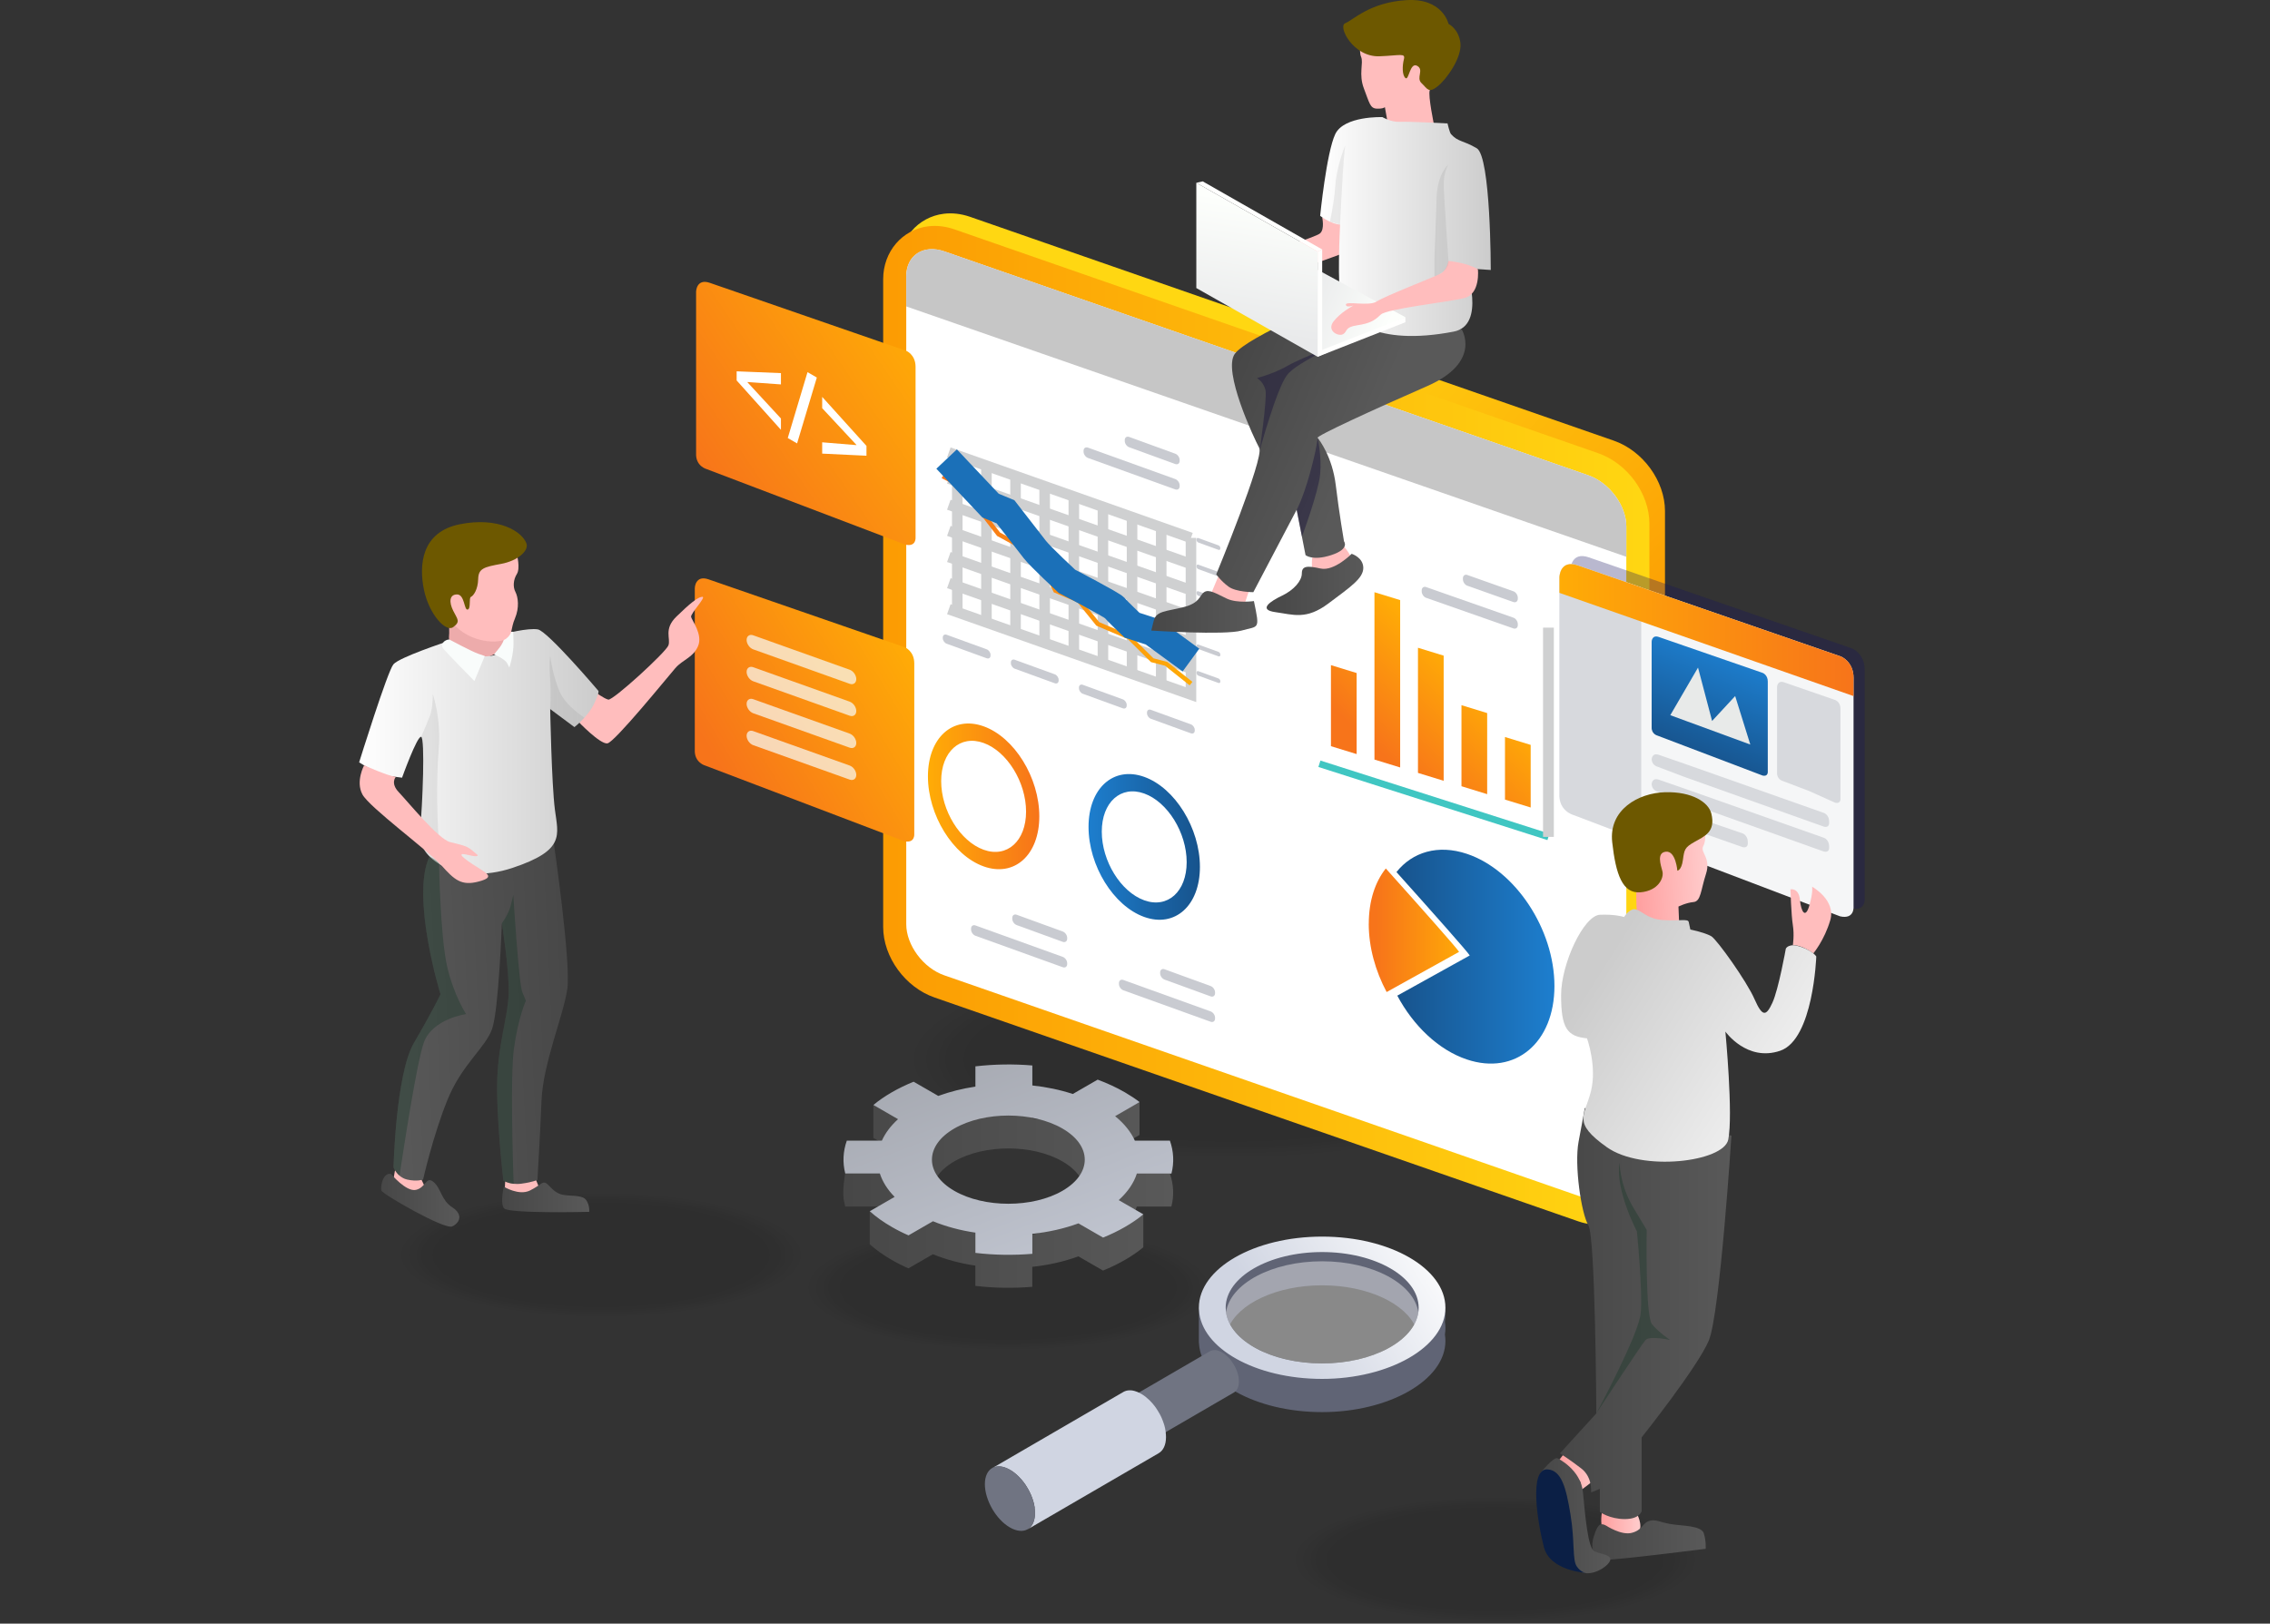 <?xml version="1.0" encoding="UTF-8"?>
<svg id="Layer_1" data-name="Layer 1" xmlns="http://www.w3.org/2000/svg" xmlns:xlink="http://www.w3.org/1999/xlink" viewBox="0 0 492 352">
  <rect x="0" y="0" width="492" height="352" fill="#333333" stroke="none"/>
  <defs>
    <style>
      .cls-1 {
        opacity: .25;
      }

      .cls-1, .cls-2, .cls-3, .cls-4, .cls-5, .cls-6, .cls-7, .cls-8, .cls-9, .cls-10, .cls-11, .cls-12, .cls-13, .cls-14, .cls-15, .cls-16, .cls-17, .cls-18, .cls-19, .cls-20, .cls-21, .cls-22, .cls-23, .cls-24, .cls-25 {
        fill: #000201;
      }

      .cls-26 {
        fill: url(#linear-gradient-39);
      }

      .cls-26, .cls-27, .cls-28, .cls-29, .cls-30 {
        opacity: .1;
      }

      .cls-31 {
        fill: url(#linear-gradient-2);
      }

      .cls-32, .cls-33 {
        fill: #fff;
      }

      .cls-34 {
        fill: url(#linear-gradient-17);
      }

      .cls-2 {
        opacity: .38;
      }

      .cls-35 {
        stroke: #1b70b8;
        stroke-width: 6.11px;
      }

      .cls-35, .cls-36, .cls-37, .cls-38 {
        fill: none;
        stroke-miterlimit: 10;
      }

      .cls-3 {
        opacity: .04;
      }

      .cls-4 {
        opacity: .92;
      }

      .cls-5 {
        opacity: .67;
      }

      .cls-39 {
        fill: url(#linear-gradient-15);
      }

      .cls-6 {
        opacity: .83;
      }

      .cls-40 {
        fill: url(#linear-gradient-18);
      }

      .cls-7 {
        opacity: .42;
      }

      .cls-41 {
        fill: url(#linear-gradient-40);
      }

      .cls-8 {
        opacity: .58;
      }

      .cls-42 {
        fill: url(#linear-gradient-14);
      }

      .cls-43 {
        fill: url(#linear-gradient-36);
      }

      .cls-44 {
        fill: url(#linear-gradient-20);
      }

      .cls-45 {
        fill: url(#linear-gradient-6);
      }

      .cls-36 {
        stroke-width: 2.29px;
      }

      .cls-36, .cls-38 {
        stroke: #cfd0d1;
      }

      .cls-46 {
        fill: #707482;
      }

      .cls-10 {
        opacity: .87;
      }

      .cls-47 {
        fill: #c9cbd1;
      }

      .cls-11 {
        opacity: .62;
      }

      .cls-48 {
        fill: #171360;
      }

      .cls-48, .cls-49 {
        opacity: .3;
      }

      .cls-50 {
        fill: url(#linear-gradient-35);
      }

      .cls-51 {
        fill: #edabab;
      }

      .cls-12 {
        opacity: .46;
      }

      .cls-52 {
        fill: url(#linear-gradient-32);
      }

      .cls-13 {
        opacity: .33;
      }

      .cls-53 {
        fill: url(#linear-gradient-11);
      }

      .cls-33 {
        opacity: .42;
      }

      .cls-54 {
        fill: #6d5800;
      }

      .cls-14 {
        opacity: .71;
      }

      .cls-15 {
        opacity: .13;
      }

      .cls-16 {
        opacity: .21;
      }

      .cls-17 {
        opacity: .79;
      }

      .cls-55 {
        fill: url(#linear-gradient-10);
      }

      .cls-18 {
        opacity: .29;
      }

      .cls-56 {
        fill: url(#linear-gradient-37);
      }

      .cls-57 {
        fill: url(#linear-gradient-16);
      }

      .cls-58 {
        fill: url(#linear-gradient-31);
      }

      .cls-27 {
        fill: url(#linear-gradient-38);
      }

      .cls-59 {
        fill: #fffffe;
      }

      .cls-28 {
        fill: url(#linear-gradient-29);
      }

      .cls-19 {
        opacity: .96;
      }

      .cls-49 {
        fill: #09301d;
      }

      .cls-60 {
        fill: #d0d5e2;
      }

      .cls-61 {
        fill: #d7d9dd;
      }

      .cls-62 {
        fill: #f5f6f7;
      }

      .cls-63 {
        fill: #e8eae9;
      }

      .cls-64 {
        fill: url(#linear-gradient-21);
      }

      .cls-65 {
        fill: #1e183d;
        opacity: .5;
      }

      .cls-66, .cls-67 {
        fill: #f9fcfb;
      }

      .cls-68 {
        fill: url(#linear-gradient-25);
      }

      .cls-69 {
        fill: url(#linear-gradient-5);
      }

      .cls-20 {
        opacity: .17;
      }

      .cls-67 {
        opacity: .7;
      }

      .cls-21 {
        opacity: .5;
      }

      .cls-70 {
        fill: url(#linear-gradient-34);
      }

      .cls-30 {
        fill: url(#linear-gradient-28);
      }

      .cls-71 {
        fill: url(#linear-gradient-7);
      }

      .cls-22 {
        opacity: .54;
      }

      .cls-23 {
        opacity: 0;
      }

      .cls-72 {
        fill: url(#linear-gradient-24);
      }

      .cls-73 {
        fill: url(#linear-gradient-9);
      }

      .cls-74 {
        fill: url(#linear-gradient-22);
      }

      .cls-75 {
        fill: url(#linear-gradient-3);
      }

      .cls-76 {
        fill: #ffbdbd;
      }

      .cls-37 {
        stroke: #40c6c2;
        stroke-width: 1.46px;
      }

      .cls-77 {
        fill: url(#linear-gradient);
      }

      .cls-78 {
        fill: url(#linear-gradient-27);
      }

      .cls-24 {
        opacity: .08;
      }

      .cls-79 {
        fill: #606475;
      }

      .cls-80 {
        fill: #4a4d5a;
      }

      .cls-81 {
        fill: url(#linear-gradient-33);
      }

      .cls-82 {
        fill: #c6c6c6;
      }

      .cls-83 {
        fill: url(#linear-gradient-30);
      }

      .cls-84 {
        fill: url(#linear-gradient-23);
      }

      .cls-85 {
        fill: url(#linear-gradient-19);
      }

      .cls-86 {
        fill: url(#linear-gradient-4);
      }

      .cls-25 {
        opacity: .75;
      }

      .cls-87 {
        fill: url(#linear-gradient-8);
      }

      .cls-38 {
        stroke-width: 2.34px;
      }

      .cls-88 {
        fill: url(#linear-gradient-12);
      }

      .cls-89 {
        fill: #0b1f45;
      }

      .cls-90 {
        fill: url(#linear-gradient-13);
      }

      .cls-91 {
        fill: url(#linear-gradient-26);
      }
    </style>
    <linearGradient id="linear-gradient" x1="1283.01" y1="284.41" x2="1203.23" y2="194.71" gradientTransform="translate(-965.94 66.6) rotate(-6.98) skewX(-6.88)" gradientUnits="userSpaceOnUse">
      <stop offset="0" stop-color="#fc9c03"/>
      <stop offset=".99" stop-color="#ffd712"/>
    </linearGradient>
    <linearGradient id="linear-gradient-2" x1="1157.42" y1="915.17" x2="1323.5" y2="915.17" gradientTransform="translate(-966 -1185.39) rotate(19.01) scale(1.06 .95) skewX(17.12)" xlink:href="#linear-gradient"/>
    <linearGradient id="linear-gradient-3" x1="-25.08" y1="-504.55" x2="29.27" y2="-504.55" gradientTransform="translate(233.36 633.25) rotate(-136.9) scale(1.37 -.73) skewX(-26.51)" gradientUnits="userSpaceOnUse">
      <stop offset="0" stop-color="#ffac06"/>
      <stop offset="1" stop-color="#f7741a"/>
    </linearGradient>
    <linearGradient id="linear-gradient-4" x1="235.93" y1="335.01" x2="260.07" y2="335.01" gradientTransform="translate(0 -115.87) rotate(-8.15) scale(1.01 .99) skewX(-7.99)" gradientUnits="userSpaceOnUse">
      <stop offset="0" stop-color="#1d7ece"/>
      <stop offset="1" stop-color="#17538c"/>
    </linearGradient>
    <linearGradient id="linear-gradient-5" x1="201.12" y1="319.07" x2="225.26" y2="319.07" gradientTransform="translate(0 -115.87) rotate(-8.15) scale(1.01 .99) skewX(-7.99)" xlink:href="#linear-gradient-3"/>
    <linearGradient id="linear-gradient-6" x1="578.39" y1="83.42" x2="578.94" y2="118.47" gradientTransform="translate(907.55 600.53) rotate(-137.59) scale(1.35 -.74) skewX(-26.47)" xlink:href="#linear-gradient-3"/>
    <linearGradient id="linear-gradient-7" x1="587.76" y1="83.28" x2="588.31" y2="118.33" gradientTransform="translate(907.55 600.53) rotate(-137.59) scale(1.35 -.74) skewX(-26.47)" xlink:href="#linear-gradient-3"/>
    <linearGradient id="linear-gradient-8" x1="597.17" y1="83.13" x2="597.72" y2="118.18" gradientTransform="translate(907.55 600.53) rotate(-137.59) scale(1.35 -.74) skewX(-26.47)" xlink:href="#linear-gradient-3"/>
    <linearGradient id="linear-gradient-9" x1="606.58" y1="82.98" x2="607.13" y2="118.03" gradientTransform="translate(907.55 600.53) rotate(-137.59) scale(1.35 -.74) skewX(-26.47)" xlink:href="#linear-gradient-3"/>
    <linearGradient id="linear-gradient-10" x1="615.78" y1="82.84" x2="616.32" y2="117.89" gradientTransform="translate(907.55 600.53) rotate(-137.59) scale(1.35 -.74) skewX(-26.47)" xlink:href="#linear-gradient-3"/>
    <linearGradient id="linear-gradient-11" x1="570.65" y1="78.84" x2="604.89" y2="78.84" gradientTransform="translate(907.55 598.83) rotate(-141.42) scale(1.28 -.78) skewX(-25.99)" xlink:href="#linear-gradient-4"/>
    <linearGradient id="linear-gradient-12" x1="591.32" y1="155.8" x2="610.89" y2="155.8" gradientTransform="translate(907.55 600.53) rotate(-137.59) scale(1.35 -.74) skewX(-26.47)" xlink:href="#linear-gradient-3"/>
    <linearGradient id="linear-gradient-13" x1="375.22" y1="141.84" x2="366.13" y2="164.07" gradientTransform="matrix(1, 0, 0, 1, 0, 0)" xlink:href="#linear-gradient-4"/>
    <linearGradient id="linear-gradient-14" x1="337.99" y1="136.59" x2="401.74" y2="136.59" gradientTransform="matrix(1, 0, 0, 1, 0, 0)" xlink:href="#linear-gradient-3"/>
    <linearGradient id="linear-gradient-15" x1="347.06" y1="330.65" x2="355.54" y2="330.65" gradientUnits="userSpaceOnUse">
      <stop offset="0" stop-color="#ff9f9f"/>
      <stop offset="1" stop-color="#fcc"/>
    </linearGradient>
    <linearGradient id="linear-gradient-16" x1="337.64" y1="319.33" x2="346" y2="319.33" xlink:href="#linear-gradient-15"/>
    <linearGradient id="linear-gradient-17" x1="345.12" y1="333.87" x2="369.7" y2="333.87" gradientUnits="userSpaceOnUse">
      <stop offset="0" stop-color="#474747"/>
      <stop offset="1" stop-color="#595959"/>
    </linearGradient>
    <linearGradient id="linear-gradient-18" x1="333.9" y1="328.6" x2="349.02" y2="328.6" xlink:href="#linear-gradient-17"/>
    <linearGradient id="linear-gradient-19" x1="338.1" y1="284.78" x2="375.27" y2="284.78" xlink:href="#linear-gradient-17"/>
    <linearGradient id="linear-gradient-20" x1="238.79" y1="133.09" x2="254.52" y2="133.09" gradientTransform="translate(110.35 67.26) rotate(-2.37)" xlink:href="#linear-gradient-15"/>
    <linearGradient id="linear-gradient-21" x1="402.6" y1="247.97" x2="345.61" y2="211.8" gradientUnits="userSpaceOnUse">
      <stop offset="0" stop-color="#fff"/>
      <stop offset="1" stop-color="#ccc"/>
    </linearGradient>
    <linearGradient id="linear-gradient-22" x1="199.67" y1="72.61" x2="152.52" y2="104.94" gradientTransform="matrix(1, 0, 0, 1, 0, 0)" xlink:href="#linear-gradient-3"/>
    <linearGradient id="linear-gradient-23" x1="197.21" y1="140.28" x2="155.46" y2="165.43" gradientTransform="matrix(1, 0, 0, 1, 0, 0)" xlink:href="#linear-gradient-3"/>
    <linearGradient id="linear-gradient-24" x1="124.99" y1="217.74" x2="84.49" y2="219.7" xlink:href="#linear-gradient-17"/>
    <linearGradient id="linear-gradient-25" x1="77.84" y1="162.9" x2="129.73" y2="162.9" xlink:href="#linear-gradient-21"/>
    <linearGradient id="linear-gradient-26" x1="82.62" y1="260.21" x2="99.56" y2="260.21" xlink:href="#linear-gradient-17"/>
    <linearGradient id="linear-gradient-27" x1="108.83" y1="259.59" x2="127.72" y2="259.59" xlink:href="#linear-gradient-17"/>
    <linearGradient id="linear-gradient-28" x1="95.88" y1="169.06" x2="90.53" y2="169.32" xlink:href="#linear-gradient-17"/>
    <linearGradient id="linear-gradient-29" x1="119.14" y1="149.92" x2="126.65" y2="149.92" xlink:href="#linear-gradient-17"/>
    <linearGradient id="linear-gradient-30" x1="182.77" y1="258.54" x2="254.27" y2="258.54" xlink:href="#linear-gradient-17"/>
    <linearGradient id="linear-gradient-31" x1="239.44" y1="305.45" x2="171.64" y2="129.75" gradientUnits="userSpaceOnUse">
      <stop offset="0" stop-color="#d0d5e2"/>
      <stop offset="1" stop-color="#727375"/>
    </linearGradient>
    <linearGradient id="linear-gradient-32" x1="13208.57" y1="87.47" x2="13178.94" y2="100.29" gradientTransform="translate(13472.66) rotate(-180) scale(1 -1)" xlink:href="#linear-gradient-17"/>
    <linearGradient id="linear-gradient-33" x1="286.12" y1="49.11" x2="323.11" y2="49.11" xlink:href="#linear-gradient-21"/>
    <linearGradient id="linear-gradient-34" x1="274.61" y1="43.96" x2="270.42" y2="71.99" gradientUnits="userSpaceOnUse">
      <stop offset="0" stop-color="#fdfffc"/>
      <stop offset="1" stop-color="#e9eaeb"/>
    </linearGradient>
    <linearGradient id="linear-gradient-35" x1="299.45" y1="74.12" x2="281.41" y2="66.06" xlink:href="#linear-gradient-34"/>
    <linearGradient id="linear-gradient-36" x1="274.53" y1="126.69" x2="295.49" y2="126.69" xlink:href="#linear-gradient-17"/>
    <linearGradient id="linear-gradient-37" x1="249.52" y1="132.66" x2="272.5" y2="132.66" xlink:href="#linear-gradient-17"/>
    <linearGradient id="linear-gradient-38" x1="310.88" y1="47.78" x2="313.95" y2="47.78" xlink:href="#linear-gradient-17"/>
    <linearGradient id="linear-gradient-39" x1="288.23" y1="40.13" x2="291.55" y2="40.13" xlink:href="#linear-gradient-17"/>
    <linearGradient id="linear-gradient-40" x1="312.56" y1="267.45" x2="277.01" y2="289.42" gradientUnits="userSpaceOnUse">
      <stop offset="0" stop-color="#fff"/>
      <stop offset="1" stop-color="#d0d5e2"/>
    </linearGradient>
  </defs>
  <g>
    <g class="cls-29">
      <ellipse class="cls-23" cx="324.08" cy="338.07" rx="45.08" ry="13.93"/>
      <ellipse class="cls-3" cx="324.08" cy="338.07" rx="44.22" ry="13.67"/>
      <ellipse class="cls-24" cx="324.08" cy="338.07" rx="43.36" ry="13.4"/>
      <ellipse class="cls-15" cx="324.08" cy="338.07" rx="42.5" ry="13.14"/>
      <ellipse class="cls-20" cx="324.08" cy="338.07" rx="41.64" ry="12.87"/>
      <ellipse class="cls-16" cx="324.08" cy="338.07" rx="40.79" ry="12.61"/>
      <ellipse class="cls-1" cx="324.08" cy="338.07" rx="39.93" ry="12.34"/>
      <ellipse class="cls-18" cx="324.08" cy="338.07" rx="39.07" ry="12.07"/>
      <ellipse class="cls-13" cx="324.08" cy="338.07" rx="38.21" ry="11.81"/>
      <ellipse class="cls-2" cx="324.08" cy="338.07" rx="37.35" ry="11.54"/>
      <ellipse class="cls-7" cx="324.08" cy="338.07" rx="36.49" ry="11.28"/>
      <ellipse class="cls-12" cx="324.08" cy="338.07" rx="35.63" ry="11.01"/>
      <ellipse class="cls-21" cx="324.08" cy="338.07" rx="34.78" ry="10.75"/>
      <ellipse class="cls-22" cx="324.08" cy="338.07" rx="33.92" ry="10.48"/>
      <ellipse class="cls-8" cx="324.08" cy="338.07" rx="33.06" ry="10.22"/>
      <ellipse class="cls-11" cx="324.08" cy="338.07" rx="32.2" ry="9.95"/>
      <ellipse class="cls-5" cx="324.08" cy="338.07" rx="31.34" ry="9.69"/>
      <ellipse class="cls-14" cx="324.08" cy="338.07" rx="30.48" ry="9.42"/>
      <ellipse class="cls-25" cx="324.08" cy="338.07" rx="29.63" ry="9.16"/>
      <ellipse class="cls-17" cx="324.08" cy="338.07" rx="28.77" ry="8.89"/>
      <ellipse class="cls-6" cx="324.08" cy="338.07" rx="27.91" ry="8.63"/>
      <ellipse class="cls-10" cx="324.08" cy="338.07" rx="27.05" ry="8.36"/>
      <ellipse class="cls-4" cx="324.08" cy="338.07" rx="26.19" ry="8.09"/>
      <ellipse class="cls-19" cx="324.08" cy="338.07" rx="25.33" ry="7.83"/>
      <ellipse class="cls-9" cx="324.08" cy="338.07" rx="24.48" ry="7.56"/>
    </g>
    <g class="cls-29">
      <ellipse class="cls-23" cx="218.52" cy="279.17" rx="45.08" ry="13.93"/>
      <ellipse class="cls-3" cx="218.52" cy="279.17" rx="44.22" ry="13.67"/>
      <ellipse class="cls-24" cx="218.52" cy="279.17" rx="43.36" ry="13.4"/>
      <ellipse class="cls-15" cx="218.52" cy="279.17" rx="42.5" ry="13.14"/>
      <ellipse class="cls-20" cx="218.52" cy="279.17" rx="41.64" ry="12.87"/>
      <ellipse class="cls-16" cx="218.52" cy="279.17" rx="40.79" ry="12.61"/>
      <ellipse class="cls-1" cx="218.52" cy="279.17" rx="39.93" ry="12.34"/>
      <ellipse class="cls-18" cx="218.52" cy="279.17" rx="39.07" ry="12.07"/>
      <ellipse class="cls-13" cx="218.52" cy="279.17" rx="38.21" ry="11.81"/>
      <ellipse class="cls-2" cx="218.52" cy="279.17" rx="37.35" ry="11.54"/>
      <ellipse class="cls-7" cx="218.52" cy="279.17" rx="36.49" ry="11.28"/>
      <ellipse class="cls-12" cx="218.52" cy="279.17" rx="35.63" ry="11.01"/>
      <ellipse class="cls-21" cx="218.52" cy="279.17" rx="34.78" ry="10.75"/>
      <ellipse class="cls-22" cx="218.52" cy="279.17" rx="33.92" ry="10.48"/>
      <ellipse class="cls-8" cx="218.52" cy="279.17" rx="33.06" ry="10.22"/>
      <ellipse class="cls-11" cx="218.52" cy="279.17" rx="32.2" ry="9.95"/>
      <ellipse class="cls-5" cx="218.52" cy="279.17" rx="31.34" ry="9.69"/>
      <ellipse class="cls-14" cx="218.52" cy="279.17" rx="30.48" ry="9.42"/>
      <ellipse class="cls-25" cx="218.52" cy="279.17" rx="29.63" ry="9.16"/>
      <ellipse class="cls-17" cx="218.52" cy="279.17" rx="28.77" ry="8.89"/>
      <ellipse class="cls-6" cx="218.52" cy="279.17" rx="27.91" ry="8.63"/>
      <ellipse class="cls-10" cx="218.52" cy="279.17" rx="27.05" ry="8.36"/>
      <ellipse class="cls-4" cx="218.52" cy="279.17" rx="26.19" ry="8.09"/>
      <ellipse class="cls-19" cx="218.52" cy="279.17" rx="25.33" ry="7.83"/>
      <ellipse class="cls-9" cx="218.52" cy="279.17" rx="24.48" ry="7.56"/>
    </g>
    <g class="cls-29">
      <ellipse class="cls-23" cx="130.28" cy="272.04" rx="45.08" ry="13.93"/>
      <ellipse class="cls-3" cx="130.28" cy="272.04" rx="44.22" ry="13.67"/>
      <ellipse class="cls-24" cx="130.28" cy="272.04" rx="43.36" ry="13.4"/>
      <ellipse class="cls-15" cx="130.28" cy="272.04" rx="42.5" ry="13.14"/>
      <ellipse class="cls-20" cx="130.28" cy="272.04" rx="41.64" ry="12.87"/>
      <ellipse class="cls-16" cx="130.28" cy="272.04" rx="40.79" ry="12.61"/>
      <ellipse class="cls-1" cx="130.28" cy="272.04" rx="39.93" ry="12.34"/>
      <ellipse class="cls-18" cx="130.28" cy="272.04" rx="39.07" ry="12.07"/>
      <ellipse class="cls-13" cx="130.28" cy="272.04" rx="38.21" ry="11.81"/>
      <ellipse class="cls-2" cx="130.28" cy="272.04" rx="37.35" ry="11.54"/>
      <ellipse class="cls-7" cx="130.28" cy="272.04" rx="36.49" ry="11.28"/>
      <ellipse class="cls-12" cx="130.28" cy="272.04" rx="35.63" ry="11.01"/>
      <ellipse class="cls-21" cx="130.28" cy="272.04" rx="34.78" ry="10.75"/>
      <ellipse class="cls-22" cx="130.28" cy="272.04" rx="33.92" ry="10.48"/>
      <ellipse class="cls-8" cx="130.28" cy="272.04" rx="33.06" ry="10.22"/>
      <ellipse class="cls-11" cx="130.28" cy="272.04" rx="32.2" ry="9.95"/>
      <ellipse class="cls-5" cx="130.28" cy="272.04" rx="31.34" ry="9.69"/>
      <ellipse class="cls-14" cx="130.28" cy="272.04" rx="30.48" ry="9.42"/>
      <ellipse class="cls-25" cx="130.28" cy="272.04" rx="29.63" ry="9.16"/>
      <ellipse class="cls-17" cx="130.28" cy="272.04" rx="28.77" ry="8.89"/>
      <ellipse class="cls-6" cx="130.28" cy="272.04" rx="27.91" ry="8.63"/>
      <ellipse class="cls-10" cx="130.28" cy="272.04" rx="27.05" ry="8.36"/>
      <ellipse class="cls-4" cx="130.28" cy="272.04" rx="26.19" ry="8.09"/>
      <ellipse class="cls-19" cx="130.28" cy="272.04" rx="25.33" ry="7.83"/>
      <ellipse class="cls-9" cx="130.28" cy="272.04" rx="24.48" ry="7.56"/>
    </g>
    <g class="cls-29">
      <ellipse class="cls-23" cx="266.7" cy="229.61" rx="71.38" ry="22.06"/>
      <ellipse class="cls-3" cx="266.7" cy="229.61" rx="70.02" ry="21.64"/>
      <ellipse class="cls-24" cx="266.7" cy="229.61" rx="68.66" ry="21.22"/>
      <ellipse class="cls-15" cx="266.7" cy="229.61" rx="67.3" ry="20.8"/>
      <ellipse class="cls-20" cx="266.7" cy="229.61" rx="65.94" ry="20.38"/>
      <ellipse class="cls-16" cx="266.7" cy="229.61" rx="64.58" ry="19.96"/>
      <ellipse class="cls-1" cx="266.7" cy="229.61" rx="63.22" ry="19.54"/>
      <ellipse class="cls-18" cx="266.7" cy="229.61" rx="61.86" ry="19.12"/>
      <ellipse class="cls-13" cx="266.7" cy="229.61" rx="60.5" ry="18.7"/>
      <ellipse class="cls-2" cx="266.7" cy="229.61" rx="59.15" ry="18.28"/>
      <ellipse class="cls-7" cx="266.7" cy="229.61" rx="57.79" ry="17.86"/>
      <ellipse class="cls-12" cx="266.7" cy="229.61" rx="56.43" ry="17.44"/>
      <ellipse class="cls-21" cx="266.7" cy="229.61" rx="55.07" ry="17.02"/>
      <ellipse class="cls-22" cx="266.7" cy="229.61" rx="53.71" ry="16.6"/>
      <ellipse class="cls-8" cx="266.7" cy="229.61" rx="52.35" ry="16.18"/>
      <ellipse class="cls-11" cx="266.7" cy="229.61" rx="50.99" ry="15.76"/>
      <ellipse class="cls-5" cx="266.7" cy="229.61" rx="49.63" ry="15.34"/>
      <ellipse class="cls-14" cx="266.7" cy="229.61" rx="48.27" ry="14.92"/>
      <ellipse class="cls-25" cx="266.7" cy="229.61" rx="46.91" ry="14.5"/>
      <ellipse class="cls-17" cx="266.7" cy="229.61" rx="45.55" ry="14.08"/>
      <ellipse class="cls-6" cx="266.7" cy="229.61" rx="44.19" ry="13.66"/>
      <ellipse class="cls-10" cx="266.7" cy="229.61" rx="42.83" ry="13.24"/>
      <ellipse class="cls-4" cx="266.7" cy="229.61" rx="41.47" ry="12.82"/>
      <ellipse class="cls-19" cx="266.7" cy="229.61" rx="40.12" ry="12.4"/>
      <ellipse class="cls-9" cx="266.7" cy="229.61" rx="38.76" ry="11.98"/>
    </g>
    <g>
      <g>
        <g>
          <path class="cls-77" d="m351.1,262.72c-1.83.22-3.72,0-5.61-.64l-139.56-48.54c-6.34-2.19-11.13-8.76-11.13-15.28V57.8c0-5.95,4.11-10.77,9.77-11.46,1.83-.22,3.72,0,5.61.64l139.56,48.54c6.34,2.19,11.13,8.76,11.13,15.28v140.45c0,5.95-4.11,10.77-9.77,11.46Z"/>
          <path class="cls-31" d="m347.72,265.43c-1.83.22-3.72,0-5.61-.64l-139.56-48.54c-6.34-2.19-11.13-8.76-11.13-15.28V60.52c0-5.95,4.11-10.77,9.77-11.46,1.83-.22,3.72,0,5.61.64l139.56,48.54c6.34,2.19,11.13,8.76,11.13,15.28v140.45c0,5.95-4.11,10.77-9.77,11.46Z"/>
          <path class="cls-32" d="m352.49,114.13v140.45c0,4.56-3.7,6.98-8.26,5.41l-139.55-48.54c-4.56-1.57-8.26-6.54-8.26-11.1V59.91c0-4.56,3.7-6.99,8.26-5.41l139.55,48.54c4.56,1.57,8.26,6.54,8.26,11.1Z"/>
          <path class="cls-82" d="m352.49,114.13v6.58l-156.07-54.28v-6.53c0-4.56,3.7-6.99,8.26-5.41l139.55,48.54c4.56,1.57,8.26,6.54,8.26,11.1Z"/>
        </g>
        <g>
          <g>
            <g>
              <polyline class="cls-36" points="258.13 116.61 258.13 150.59 205.65 132.07"/>
              <g>
                <line class="cls-36" x1="251.68" y1="148.32" x2="251.68" y2="114.33"/>
                <line class="cls-36" x1="245.36" y1="146.02" x2="245.36" y2="111.83"/>
                <line class="cls-36" x1="239.05" y1="143.72" x2="239.05" y2="109.47"/>
                <line class="cls-36" x1="232.74" y1="141.42" x2="232.74" y2="107.17"/>
                <line class="cls-36" x1="226.42" y1="139.12" x2="226.42" y2="105.42"/>
                <line class="cls-36" x1="220.11" y1="136.82" x2="220.11" y2="102.88"/>
                <line class="cls-36" x1="213.8" y1="134.52" x2="213.8" y2="100.96"/>
                <line class="cls-36" x1="207.48" y1="132.22" x2="207.48" y2="98.71"/>
              </g>
              <line class="cls-36" x1="258.13" y1="144.95" x2="205.65" y2="126.43"/>
              <line class="cls-36" x1="258.13" y1="139.28" x2="205.65" y2="120.76"/>
              <line class="cls-36" x1="258.13" y1="133.62" x2="205.65" y2="115.09"/>
              <line class="cls-36" x1="258.13" y1="127.95" x2="205.65" y2="109.42"/>
              <line class="cls-36" x1="258.13" y1="122.28" x2="205.65" y2="103.75"/>
              <line class="cls-36" x1="258.13" y1="116.61" x2="205.65" y2="98.08"/>
            </g>
            <path class="cls-47" d="m254.73,100.6l-10-3.64c-.52-.19-.95-.8-.95-1.36v-.2c0-.56.43-.86.95-.68l10,3.64c.52.19.95.8.95,1.36v.2c0,.56-.43.86-.95.68Z"/>
            <path class="cls-47" d="m258.12,158.98l-8.69-3.16c-.45-.16-.83-.7-.83-1.18v-.17c0-.49.37-.75.83-.59l8.69,3.16c.45.16.83.7.83,1.18v.17c0,.49-.37.75-.83.59Z"/>
            <path class="cls-47" d="m264.09,119.2l-4.35-1.58c-.23-.08-.41-.35-.41-.59v-.09c0-.24.19-.38.41-.29l4.35,1.58c.23.08.41.35.41.59v.09c0,.24-.19.38-.41.29Z"/>
            <path class="cls-47" d="m264.09,124.97l-4.35-1.58c-.23-.08-.41-.35-.41-.59v-.09c0-.24.19-.38.41-.29l4.35,1.58c.23.08.41.35.41.59v.09c0,.24-.19.38-.41.29Z"/>
            <path class="cls-47" d="m264.09,130.74l-4.35-1.58c-.23-.08-.41-.35-.41-.59v-.09c0-.24.19-.38.41-.29l4.35,1.58c.23.08.41.35.41.59v.09c0,.24-.19.38-.41.29Z"/>
            <path class="cls-47" d="m264.09,136.51l-4.35-1.58c-.23-.08-.41-.35-.41-.59v-.09c0-.24.19-.38.41-.29l4.35,1.58c.23.08.41.35.41.59v.09c0,.24-.19.38-.41.29Z"/>
            <path class="cls-47" d="m264.09,142.29l-4.35-1.58c-.23-.08-.41-.35-.41-.59v-.09c0-.24.19-.38.41-.29l4.35,1.58c.23.08.41.35.41.59v.09c0,.24-.19.38-.41.29Z"/>
            <path class="cls-47" d="m264.09,148.06l-4.35-1.58c-.23-.08-.41-.35-.41-.59v-.09c0-.24.19-.38.41-.29l4.35,1.58c.23.08.41.35.41.59v.09c0,.24-.19.38-.41.29Z"/>
            <path class="cls-47" d="m243.37,153.56l-8.69-3.16c-.45-.16-.83-.7-.83-1.18v-.17c0-.49.37-.75.83-.59l8.69,3.16c.45.16.83.7.83,1.18v.17c0,.49-.37.75-.83.59Z"/>
            <path class="cls-47" d="m228.62,148.13l-8.69-3.16c-.45-.16-.83-.7-.83-1.18v-.17c0-.49.37-.75.83-.59l8.69,3.16c.45.16.83.7.83,1.18v.17c0,.49-.37.75-.83.59Z"/>
            <path class="cls-47" d="m213.86,142.71l-8.69-3.16c-.45-.16-.83-.7-.83-1.18v-.17c0-.49.37-.75.83-.59l8.69,3.16c.45.16.83.7.83,1.18v.17c0,.49-.37.75-.83.59Z"/>
            <path class="cls-47" d="m254.73,106.1l-18.93-6.82c-.52-.19-.95-.8-.95-1.36v-.2c0-.56.43-.86.95-.68l18.93,6.82c.52.19.95.8.95,1.36v.2c0,.56-.43.86-.95.68Z"/>
          </g>
          <path class="cls-75" d="m257.83,148.57l-5.31-4.23-3.06-.8-5.03-4.99-6.81-2.91-4.08-5.04-5.14-2.19-2.31-4.74c-.89-.26-2.48-1.7-3.41-2.6l-2.87-2.85-3.7-2.03-3.34-4.34-3.59-5.53-5.09-2.66.5-.82,5.26,2.75,3.68,5.68,3.22,4.18,3.66,2.01,2.94,2.92c1.19,1.15,2.73,2.4,3.12,2.43l.26-.02.1.22,2.27,4.66,5.06,2.16,4.08,5.04,6.77,2.9,4.99,4.95,3.02.79,5.43,4.32-.61.74Z"/>
          <path class="cls-35" d="m258.13,143.1l-8.4-6.14-4.36-1.41s-3.22-3.06-3.79-3.76c-.57-.69-10.34-5.77-10.34-5.77,0,0-5.72-5.3-6.97-6.91-1.25-1.61-6.33-8.15-6.33-8.15l-3.25-1.35-9.52-10.09"/>
          <g>
            <path class="cls-86" d="m235.93,179.27c0,8.39,5.4,17.13,12.07,19.52,6.67,2.39,12.07-2.46,12.07-10.85s-5.4-17.13-12.07-19.52c-6.67-2.39-12.07,2.46-12.07,10.85Zm2.87,1.03c0-6.39,4.12-10.1,9.2-8.27,5.08,1.83,9.2,8.49,9.2,14.88s-4.12,10.1-9.2,8.27c-5.08-1.83-9.2-8.49-9.2-14.88Z"/>
            <path class="cls-69" d="m201.12,168.31c0,8.39,5.4,17.13,12.07,19.52,6.67,2.39,12.07-2.46,12.07-10.85s-5.4-17.13-12.07-19.52c-6.67-2.39-12.07,2.46-12.07,10.85Zm2.87,1.03c0-6.39,4.12-10.1,9.2-8.27,5.08,1.83,9.2,8.49,9.2,14.88s-4.12,10.1-9.2,8.27c-5.08-1.83-9.2-8.49-9.2-14.88Z"/>
            <g>
              <path class="cls-32" d="m256.34,183.94v.64l-2.22-.8v.02l1.97,5.75-.63-.23-1.97-5.91v-.51l2.86,1.03Z"/>
              <path class="cls-32" d="m250.14,181.71l2.17.78.29,2.84c-.17-.09-.37-.19-.63-.29-.91-.33-1.3.06-1.3.8,0,.76.5,1.42,1.07,1.62.41.15.78.11.97.03l.15.64c-.22.1-.63.12-1.13-.05-.98-.35-1.69-1.44-1.69-2.56,0-.72.29-1.11.65-1.23.28-.11.63-.08.98.04.17.06.27.11.37.17l-.17-1.53-1.73-.62v-.65Z"/>
            </g>
          </g>
          <path class="cls-47" d="m262.4,216.01l-10-3.64c-.52-.19-.95-.8-.95-1.36v-.2c0-.56.43-.86.95-.68l10,3.64c.52.19.95.8.95,1.36v.2c0,.56-.43.86-.95.68Z"/>
          <path class="cls-47" d="m262.4,221.51l-18.93-6.82c-.52-.19-.95-.8-.95-1.36v-.2c0-.56.43-.86.95-.68l18.93,6.82c.52.19.95.8.95,1.36v.2c0,.56-.43.86-.95.68Z"/>
          <path class="cls-47" d="m230.35,204.19l-10-3.64c-.52-.19-.95-.8-.95-1.36v-.2c0-.56.43-.86.95-.68l10,3.64c.52.19.95.8.95,1.36v.2c0,.56-.43.86-.95.68Z"/>
          <path class="cls-47" d="m230.35,209.69l-18.93-6.82c-.52-.19-.95-.8-.95-1.36v-.2c0-.56.43-.86.95-.68l18.93,6.82c.52.19.95.8.95,1.36v.2c0,.56-.43.86-.95.68Z"/>
        </g>
        <g>
          <g>
            <polygon class="cls-45" points="326.19 173.35 331.76 175.06 331.76 161.49 326.19 159.78 326.19 173.35"/>
            <polygon class="cls-71" points="316.76 170.45 322.33 172.17 322.33 154.59 316.76 152.88 316.76 170.45"/>
            <polygon class="cls-87" points="307.33 167.56 312.9 169.27 312.9 142.14 307.33 140.43 307.33 167.56"/>
            <polygon class="cls-73" points="297.9 164.67 303.47 166.38 303.47 130.1 297.9 128.39 297.9 164.67"/>
            <polygon class="cls-55" points="288.47 161.77 294.04 163.48 294.04 145.91 288.47 144.2 288.47 161.77"/>
          </g>
          <line class="cls-37" x1="335.61" y1="181.43" x2="285.97" y2="165.58"/>
          <line class="cls-38" x1="335.61" y1="136.07" x2="335.61" y2="181.43"/>
          <g>
            <path class="cls-53" d="m318.55,207.14l-15.7,8.71c3.46,6.5,8.93,11.78,15.09,13.84,10.47,3.51,18.97-3.62,18.97-15.93s-8.49-25.14-18.97-28.65c-6.27-2.1-11.82-.39-15.27,3.95,7.87,8.78,15.48,17.35,15.88,18.08Z"/>
            <path class="cls-88" d="m296.66,200.26c0,5.08,1.44,10.24,3.88,14.81l15.7-8.71c-.4-.73-8.02-9.3-15.88-18.08-2.32,2.92-3.69,7.03-3.69,11.98Z"/>
          </g>
          <path class="cls-47" d="m328.02,130.52l-10-3.54c-.52-.18-.95-.81-.95-1.39v-.21c0-.58.43-.91.95-.73l10,3.54c.52.18.95.81.95,1.39v.21c0,.58-.43.91-.95.73Z"/>
          <path class="cls-47" d="m328.02,136.24l-18.93-6.64c-.52-.18-.95-.81-.95-1.39v-.21c0-.58.43-.91.95-.73l18.93,6.64c.52.18.95.81.95,1.39v.21c0,.58-.43.91-.95.73Z"/>
        </g>
      </g>
      <g>
        <g>
          <path class="cls-48" d="m401.2,196.9l-43.07-16.37-.12-.05-14.52-5.52s-3.3-.83-3.09-4.67v-46.91s.08-3.9,3.99-2.54l13.75,4.76,43.27,14.98s2.75,1.06,2.75,4.68v49.51s.28,2.88-2.95,2.14Z"/>
          <path class="cls-62" d="m398.78,198.64l-43.07-16.37-.12-.05-14.52-5.52s-3.3-.83-3.09-4.67v-46.91s.08-3.89,3.99-2.54l13.75,4.76,43.27,14.98s2.75,1.06,2.75,4.68v49.51s.28,2.88-2.95,2.14Z"/>
          <path class="cls-90" d="m381.99,168.12l-17-6.46-.05-.02-5.74-2.18s-1.3-.33-1.22-1.84v-18.52s.03-1.54,1.57-1l5.43,1.88,17.09,5.91s1.08.42,1.08,1.85v19.55s.11,1.14-1.17.84Z"/>
          <path class="cls-61" d="m397.74,174.02l-5.58-2.51-.05-.02-5.73-2.18s-1.3-.33-1.22-1.85v-18.52s.03-1.54,1.57-1l5.43,1.88,5.66,1.96s1.08.42,1.08,1.85v19.55s.11,1.14-1.17.84Z"/>
          <path class="cls-61" d="m395.3,179.21l-30.31-10.81-.05-.02-5.74-2.18s-1.3-.33-1.22-1.84v.29s.03-1.54,1.57-1l5.43,1.88,30.39,10.73s1.08.42,1.08,1.85v.27s.11,1.14-1.17.84Z"/>
          <path class="cls-61" d="m395.3,184.61l-30.31-10.81-.05-.02-5.74-2.18s-1.3-.33-1.22-1.85v.29s.03-1.54,1.57-1l5.43,1.88,30.39,10.73s1.08.42,1.08,1.85v.27s.11,1.14-1.17.84Z"/>
          <path class="cls-61" d="m377.67,183.64l-12.69-4.45-.05-.02-5.74-2.18s-1.3-.33-1.22-1.84v.29s.03-1.54,1.57-1l5.43,1.88,12.77,4.37s1.08.42,1.08,1.85v.27s.11,1.14-1.17.84Z"/>
          <path class="cls-61" d="m355.72,127.34v54.93s-.12-.05-.12-.05l-14.52-5.52s-3.3-.83-3.09-4.67v-46.91s.08-3.89,3.99-2.54l13.75,4.76Z"/>
          <path class="cls-42" d="m401.74,147v3.91l-63.75-22.38v-3.41s.08-3.89,3.99-2.54l57.02,19.74s2.75,1.06,2.75,4.68Z"/>
          <polygon class="cls-63" points="362.02 155.05 368.03 144.73 371.08 156.3 376.08 150.9 379.36 161.41 362.02 155.05"/>
        </g>
        <g>
          <g>
            <path class="cls-39" d="m347.17,328.04s-.54,3.32.71,4.22c1.25.91,6.24,1.67,7.29,0,1.04-1.67-.46-4.22-.46-4.22h-7.54Z"/>
            <path class="cls-57" d="m338.73,315.49l-1.09,1.41s4.59,3.56,4.89,4.4c.3.84,0,1.86,0,1.86l3.47-2.62s-4.24-5.21-7.27-5.05Z"/>
            <path class="cls-34" d="m348.12,330.75s3.26,2.17,5.56,1.56c2.31-.61,2.24-2.03,3.66-2.54,1.42-.51,2.37.23,4.75.64,2.37.41,6.65.28,7.19,2.01.54,1.72.41,3.35.41,3.35,0,0-18.58,2.37-21.57,2.37s-3.46-2.65-2.65-5.15c.81-2.51,1.37-2.95,2.65-2.24Z"/>
            <path class="cls-40" d="m337.61,316.16s4.99,2.4,5.47,7.29c.48,4.89,1.06,12.18,2.49,12.85,1.44.67,3.36.67,3.45,1.73.1,1.06-3.11,3.51-5.71,2.97-2.59-.54-4.55-2.78-6.28-9.68-1.73-6.9-3.13-12.03-3.13-12.03,0,0,2.88-3.59,3.7-3.12Z"/>
            <path class="cls-85" d="m375.27,246.2s-2.48,38.67-4.91,44.44c-2.43,5.77-14.55,20.98-14.55,20.98v15.98s-.38,1.73-3.66,1.73c-3.27,0-5.39-1.54-5.39-1.54v-5.01l-1.92.77s.39-3.27-2.12-5.2c-2.5-1.93-4.62-3.27-4.62-3.27l7.89-8.66s-.19-38.3-1.73-40.8c-1.54-2.5-3.07-13.04-2.12-18.09.96-5.06,1.35-7.31,1.35-7.31l31.78,5.97Z"/>
            <path class="cls-49" d="m351.03,252.08s0,4.74,2.94,9.65l2.94,4.9s-.33,18.64,1.14,20.44c1.47,1.8,3.92,3.43,3.92,3.43,0,0-4.39-.98-5.3,0-.91.98-10.69,15.92-10.69,15.92,0,0,9.12-16.91,9.62-21.65.49-4.74-.82-17.81-.82-17.81,0,0-4.74-8.99-3.76-14.88Z"/>
            <path class="cls-89" d="m335.5,318.56c2.94.27,3.93,3.93,4.89,9.78.96,5.85.38,9.78,1.34,11.22.96,1.44,2.11,1.44,2.11,1.44,0,0-7.86-.38-9.21-5.56-1.34-5.18-3.36-17.26.86-16.88Z"/>
          </g>
          <path class="cls-44" d="m369.5,179.67s.42,2.34-.33,3.75c-.75,1.41,1.74,2.49.59,6.03-1.15,3.54-1.09,5.96-2.71,6.11-1.62.15-3.26.98-3.26.98l.17,4.12s-8.34-1.68-8.92-1.82c-.57-.14-.35-8.41-.35-8.41,0,0,1.5-8.82,3.23-10.27,1.72-1.45,11.58-.48,11.58-.48Z"/>
          <path class="cls-54" d="m370.91,176.36c1,4.02-1.5,4.94-3.64,6.16-2.14,1.22-2.2,1.63-2.52,3.92-.31,2.28-1.2,2.32-1.2,2.32,0,0-.34-4.29-2.44-4.12-2.1.17-1.18,2.81-.8,4.25.38,1.44-.88,4.23-4.76,4.56-3.88.32-5.34-3.84-6.12-10.87-.78-7.03,5.64-10.67,11.47-10.83,5.83-.16,9.4,2.17,10.01,4.61Z"/>
          <path class="cls-76" d="m388.58,204.94s.35-2.23,0-4.39c-.35-2.15-.52-7.74-.52-7.74,0,0,1.8-.4,2.05,2.25.26,2.65,1.2,4.2,2.05,1.24.85-2.95.6-4.07.6-4.07,0,0,5.22,2.91,3.93,7.27-1.28,4.36-3.67,7.19-3.67,7.19,0,0-2.47-1.89-4.45-1.76Z"/>
          <path class="cls-64" d="m390.36,205.29c-2.69-.98-3.3.37-3.3.37,0,0-1.56,8.77-2.9,11.71-1.35,2.94-2.16,3.17-3.88-.75-1.71-3.92-8.15-12.92-9.37-13.65-.68-.41-2.36-1-4.54-1.45-.1-.53-.25-1.22-.36-1.66-.19-.73-2.1-.15-5.5-.39-3.4-.23-4.45-1.85-5.9-2.3-1.14-.35-2.21,1.02-2.62,1.63-.35-.11-2.04-.6-5.19-.49-3.55.12-8.45,10.65-8.45,17.44,0,7.23,1.34,8.93,5.62,9.36,0,0,2.2,6.08.85,11.47-1.35,5.38-4.14,6.73,3.44,12.12,7.59,5.39,25.32,3.21,26.32-1.63,1.1-5.33-.62-23.43-.62-23.43,0,0,4.65,6.61,11.87,4.16,7.22-2.45,7.83-20.44,7.83-20.44,0,0-.61-1.1-3.3-2.08Z"/>
        </g>
      </g>
      <path class="cls-74" d="m196.23,118.08l-32.21-12.25-10.84-4.12s-2.46-.62-2.31-3.49v-35s.06-2.91,2.98-1.9l42.54,14.72s2.05.79,2.05,3.5v36.94s.2,2.15-2.21,1.59Z"/>
      <g>
        <path class="cls-32" d="m159.66,80.5l9.6.39v2.45l-7.26-.52v.05l7.26,7.86v2.45l-9.6-10.7v-1.99Z"/>
        <path class="cls-32" d="m170.74,94.96l4.28-14.28,2.02,1.17-4.28,14.28-2.02-1.17Z"/>
        <path class="cls-32" d="m187.8,98.8l-9.6-.46v-2.45l7.42.61v-.05l-7.42-7.96v-2.45l9.6,10.63v2.13Z"/>
      </g>
      <g>
        <path class="cls-84" d="m195.95,182.36l-32.21-12.25-10.84-4.12s-2.46-.62-2.31-3.49v-35s.06-2.91,2.98-1.9l42.54,14.73s2.05.79,2.05,3.5v36.94s.2,2.15-2.21,1.59Z"/>
        <g>
          <path class="cls-76" d="m109.59,255.21s-.35,2.77,0,3.58c.35.81,3.35,1.81,5.19,1.42,1.85-.38,2.19-2.46,2.19-2.46l-1.04-2.54h-6.35Z"/>
          <path class="cls-76" d="m85.92,252.43s-.71,2.68-.64,3.94c.07,1.26,3.99,3.87,5.03,3.83,1.04-.04,2.31-1.77,2.31-1.77l-1.52-3.23-5.17-2.77Z"/>
          <path class="cls-72" d="m122.96,214.39c-.82,5.75-5.26,16.13-5.59,24.2-.33,8.07-.88,17.2-.88,17.2,0,0-.98.49-3.45.82-.64.09-1.22.08-1.72.03-1.41-.15-2.22-.68-2.22-.68,0,0-1.64-14.29-1.31-22.34.33-8.04,2.3-13.14,2.46-18.23.16-5.09-1.48-15.24-1.48-15.24,0,0-.66,18.85-2.13,22.97-1.48,4.1-6.58,7.67-9.69,15.41-3.12,7.74-5.25,17.19-5.25,17.19,0,0-1.32.49-3.46,0-.67-.15-1.2-.48-1.63-.83-.93-.78-1.32-1.79-1.32-1.79,0,0,.49-20.29,4.43-27.02,3.95-6.74,5.75-10.52,5.75-10.52,0,0-6.51-21.25-2.38-29.88.21-.47.46-.9.74-1.3,5.58-7.88,26.22-1.5,26.22-1.5,0,0,3.73,25.78,2.91,31.53Z"/>
          <path class="cls-51" d="m96.98,131.8s.55,4.48.33,6.24c-.22,1.77,3.37,5.14,7.02,4.7,3.65-.44,5.86-3.43,6.02-4.7.17-1.27-.66-7.18-.66-7.18,0,0-11.77-.28-12.71.94Z"/>
          <path class="cls-76" d="m128.87,149.93s1.96,1.49,2.97,1.74c1,.25,12.44-10.23,13.02-11.73.58-1.5-1.09-3.51,1.75-6.27,2.84-2.76,4.6-4.23,5.6-4.29,1-.06-2.59,3.62-2.42,4.37.17.75,2.59,3.82,1.5,6.34-1.09,2.52-3.26,2.85-4.93,4.77-1.67,1.92-13.12,16.05-14.71,16.3-1.59.25-6.42-4.83-6.42-4.83,0,0,2.54-4.04,3.64-6.41Z"/>
          <path class="cls-68" d="m128.74,152.63c-.53,1.11-1.32,2.13-2.08,2.96-1.12,1.24-2.16,2.04-2.16,2.04l-5.25-3.91s.3,16.19,1.02,21.8c.72,5.6,2.26,8.81-9.18,12.63-5.96,1.99-11.33,1.45-15.01-.37-3.38-1.68-5.35-4.44-5.06-7.35.6-6.07,1.12-20.46.26-20.69-.87-.24-4.14,8.86-4.14,8.86l-2.63-.35c-2.62-.35-6.67-2.98-6.67-2.98,0,0,6.13-19.71,7.43-21.25,1.31-1.55,11.71-4.96,11.71-4.96,1.59-.1,4.57,3.87,9.35,3.15,4.77-.72,2.87-4.78,2.87-4.78,0,0,5.22-1.36,7.37-.98,2.14.38,13.11,13.31,13.11,13.31,0,0,.35.14-.95,2.88Z"/>
          <path class="cls-91" d="m84.75,254.5s3.28,3.97,5.43,3.45c2.15-.52,2.16-3.06,3.79-1.7,1.64,1.36,1.64,3.94,4.05,5.49,2.41,1.55,1.64,3.36,0,4.14-1.64.78-15.09-6.98-15.35-7.76-.26-.78.26-3.96,2.07-3.62Z"/>
          <path class="cls-78" d="m109.2,257.27s3.28,2.02,5.67.82c2.39-1.19,2.69-2.09,3.51-1.57.82.52,1.72,2.24,3.84,2.54,2.13.3,4.14,0,4.89,1.2.75,1.19.6,2.46.6,2.46,0,0-17.69.44-18.51-.79-.82-1.23,0-4.66,0-4.66Z"/>
          <path class="cls-49" d="m111.38,227.4c-.78,5.74-.24,23.8-.06,29.24-1.41-.15-2.22-.68-2.22-.68,0,0-1.64-14.29-1.31-22.34.33-8.04,2.3-13.14,2.46-18.23.16-5.09-1.48-15.24-1.48-15.24,0,0,1.42-1.79,1.96-3.96l.53-2.18s1.16,19.15,1.94,21.05l.78,1.9s-1.68,3.66-2.6,10.45Z"/>
          <path class="cls-49" d="m101.02,219.85s-7.26.99-9.14,6.13c-1.49,4.11-4.23,21.89-5.28,28.9-.93-.78-1.32-1.79-1.32-1.79,0,0,.49-20.29,4.43-27.02,3.95-6.74,5.75-10.52,5.75-10.52,0,0-6.51-21.25-2.38-29.88.86.44,1.62.92,2.08,1.41,0,0,.28,16.13,1.75,22.45,1.47,6.31,4.11,10.32,4.11,10.32Z"/>
          <path class="cls-30" d="m96.08,187.78c-3.38-1.68-5.35-4.44-5.06-7.35.6-6.07,1.12-20.46.26-20.69,0,0,1.14-2.58,1.87-4.46.73-1.88.64-4.86.64-4.86,0,0,1.87,5.29,1.28,12.11-.6,6.82-.28,17.04.11,20.41.22,1.86.6,3.63.91,4.85Z"/>
          <path class="cls-76" d="m85.79,168.42s-1.24,1.35.64,3.32c1.88,1.97,8.55,10.15,11.09,10.81,2.54.66,3.57.75,4.79,1.79l1.22,1.03s.28.56-1.97,0c-2.26-.56-2.09.01.85,1.97,2.94,1.96,5.2,2.73,1.38,3.76-3.82,1.03-5.32-.37-8.19-3.57-2.87-3.2-15.56-12.5-17.06-15.32-1.5-2.82.38-6.3.38-6.3,0,0,5.01,2.28,6.88,2.51Z"/>
          <path class="cls-28" d="m126.65,155.6c-1.12,1.24-2.16,2.04-2.16,2.04l-5.25-3.91s.24-3,0-6.56c-.25-3.56,0-4.96,0-4.96,0,0,.64,4.86,2.3,8.22,1.01,2.05,3.4,3.98,5.11,5.17Z"/>
          <path class="cls-66" d="m97.37,138.63s4.82,2.59,6.26,3.09l1.44.5-2.25,5.43s-5.99-6.08-6.73-7.03c-.74-.95.22-1.93,1.28-1.99Z"/>
          <path class="cls-66" d="m109.17,138.75s-.17.78-1.14,1.95l-.97,1.17s2.34.95,2.84,1.89l.5.95s.95-2.92.9-5.33l-.06-2.42h-.88l-1.19,1.79Z"/>
          <path class="cls-76" d="m112.03,120.21s.78,2.97,0,4.22c-.78,1.25-.89,2.81-.31,3.91.57,1.09.89,3.38-.11,5.73-.99,2.34-.37,3.18-1.88,4.37-1.51,1.2-7.81,1.04-11.56-3.28-3.75-4.32-3.96-6.87-2.34-9.32,1.61-2.45,8.13-7.5,10.57-7.5s5.63,1.87,5.63,1.87Z"/>
          <path class="cls-54" d="m114.11,117.87c.51,1.49-1.82,3.7-5.52,4.38-3.7.68-4.9.99-4.95,3.28-.05,2.29-1.04,3.65-1.56,3.86-.52.21.05,2.6-.73,2.76-.78.16-.62-3.28-2.29-3.28s-1.77,1.67-.83,3.54c.94,1.88,1.62,2.34,0,3.54-1.62,1.2-5.26-2.81-6.35-8.13-1.09-5.31-.57-12.5,7.81-14.17,8.39-1.67,13.54,1.61,14.43,4.22Z"/>
        </g>
        <path class="cls-67" d="m185.59,147.23c0,.84-.65,1.3-1.44,1.01l-20.89-7.46c-.79-.28-1.44-1.2-1.44-2.04h0c0-.84.65-1.3,1.44-1.01l20.89,7.46c.8.28,1.44,1.2,1.44,2.04h0Z"/>
        <path class="cls-67" d="m185.59,154.15c0,.84-.65,1.3-1.44,1.01l-20.89-7.46c-.79-.28-1.44-1.2-1.44-2.04h0c0-.84.65-1.3,1.44-1.01l20.89,7.46c.8.28,1.44,1.2,1.44,2.04h0Z"/>
        <path class="cls-67" d="m185.59,161.08c0,.84-.65,1.3-1.44,1.01l-20.89-7.46c-.79-.28-1.44-1.2-1.44-2.04h0c0-.84.65-1.3,1.44-1.01l20.89,7.46c.8.28,1.44,1.2,1.44,2.04h0Z"/>
        <path class="cls-67" d="m185.59,168c0,.84-.65,1.3-1.44,1.01l-20.89-7.46c-.79-.28-1.44-1.2-1.44-2.04h0c0-.84.65-1.3,1.44-1.01l20.89,7.46c.8.28,1.44,1.2,1.44,2.04h0Z"/>
      </g>
      <g>
        <path class="cls-83" d="m253.89,261.55c.61-2.37.49-4.78-.33-7.13h-7.6c-.84-1.87-2.27-3.68-4.28-5.31l5.3-3.06v-7.13l-7.15,3.06c-.63-.27-1.26-.53-1.92-.77l-5.39,3.11c-2.76-.91-5.73-1.52-8.77-1.85v-4.33c-4.09-.35-8.28-.28-12.34.2v4.39c-2.81.42-5.53,1.1-8.05,2.02l-5.34-3.08c-.53.22-1.05.44-1.57.68v-.5l-7.16-2.28v7.13l5.34,3.08c-1.61,1.46-2.77,3.03-3.5,4.65h-7.6s0,0,0,0c-.15-.03-.27-.03-.34-.01,0,0-.79,4.02-.2,6.23.05.3.12.6.2.91h7.5c.4,1.24,1.05,2.46,1.95,3.63l-4.14-2.58v7.13c1.35,1.21,2.94,2.35,4.77,3.4,1.15.67,2.36,1.28,3.63,1.83l5.3-3.06c2.83,1.16,5.96,1.99,9.2,2.47v4.39c4.07.48,8.24.54,12.34.2v-4.33c3.49-.37,6.89-1.13,9.99-2.27l5.34,3.08c1.67-.68,3.25-1.44,4.74-2.3,1.49-.86,2.82-1.78,3.99-2.74v-7.13l-3.39,1.96c.92-1.18,1.58-2.41,1.98-3.67h7.5Zm-23.63,3.75c-6.47,3.73-16.95,3.73-23.42,0-6.47-3.73-6.47-9.79,0-13.52,6.47-3.74,16.96-3.74,23.42,0,6.47,3.73,6.47,9.79,0,13.52Z"/>
        <path class="cls-58" d="m246.98,238.91c-.96-.73-2.02-1.43-3.17-2.1-1.83-1.06-3.81-1.97-5.9-2.75l-5.39,3.11c-2.76-.91-5.73-1.52-8.77-1.85v-4.33c-4.09-.35-8.28-.28-12.34.19v4.39c-2.81.42-5.53,1.1-8.05,2.02l-5.34-3.08c-1.67.68-3.25,1.44-4.74,2.3-1.48.86-2.81,1.77-3.98,2.74l5.34,3.08c-1.61,1.46-2.77,3.03-3.5,4.65h-7.6c-.83,2.35-.94,4.76-.34,7.13h7.5c.57,1.76,1.63,3.47,3.2,5.07l-5.39,3.11c1.35,1.21,2.94,2.35,4.77,3.4,1.15.67,2.36,1.28,3.63,1.83l5.3-3.06c2.83,1.16,5.96,1.99,9.2,2.47v4.39c4.07.48,8.24.54,12.34.2v-4.33c3.49-.37,6.89-1.13,9.99-2.27l5.34,3.08c1.67-.68,3.25-1.44,4.74-2.3,1.49-.86,2.82-1.77,3.99-2.74l-5.34-3.08c1.97-1.79,3.29-3.74,3.93-5.76h7.5c.61-2.37.49-4.78-.33-7.13h-7.6c-.84-1.87-2.27-3.68-4.28-5.31l5.3-3.06Zm-16.72,19.26c-6.47,3.73-16.95,3.73-23.42,0-6.47-3.73-6.47-9.79,0-13.52,6.47-3.74,16.96-3.74,23.42,0,6.47,3.73,6.47,9.79,0,13.52Z"/>
      </g>
      <g>
        <path class="cls-76" d="m264.45,124.02l-2.04,4.88s1.53,2.13,3.74,2.13h3.57l1.28-3.83-6.55-3.18Z"/>
        <path class="cls-76" d="m290.62,117.79s3.94,3.64,1.52,5.18c-2.42,1.54-7.5,3.08-7.71.99-.22-2.09,0-3.09,0-3.09l6.2-3.08Z"/>
        <path class="cls-52" d="m316.82,71.44s4.41,7.06-7.5,12.27c-11.91,5.21-24.11,10.83-23.75,11.22.37.39,3.2,4.12,3.94,10.22.74,6.11,1.79,12.21,1.79,12.21,0,0,1.34,1.64-2.75,2.98-4.1,1.34-5.59,0-5.59,0l-1.92-9.83-9.39,17.87s-3.72,0-5.36-1.19c-1.64-1.19-2.68-2.68-2.68-2.68,0,0,10.45-25.31,9.32-27.4-1.13-2.09-7.98-16.68-5.3-20.4,2.68-3.72,22.99-12.14,22.99-12.14,0,0,9.58,8.3,26.21,6.87Z"/>
        <path class="cls-65" d="m292.97,73.34s-11.68,4.9-14,7.95c-2.33,3.05-5.95,16.43-5.95,16.43,0,0,1.58-11.05,1.29-12.94-.29-1.89-1.87-2.82-1.87-2.82,0,0,3.62-.91,6.67-2.68,3.05-1.77,13.86-5.94,13.86-5.94Z"/>
        <path class="cls-76" d="m286.57,47.13s.58,2.54-.45,3.45c-1.03.9-11.22,3.96-11.22,3.96,0,0,3.34,4.29,6.14,3.73,2.8-.57,11.06-3.73,11.06-3.73v-5.89s-5.53-1.53-5.53-1.53Z"/>
        <path class="cls-76" d="m295.05,8.51s-.6,2.5-.04,3.83c.56,1.33-.59,3.76.61,6.87,1.2,3.12,1.33,4.28,2.77,4.34,1.44.06,1.77-.32,1.77-.32l.51,2.84s.81.97,3.46,1.13c2.65.16,6.75.21,6.75.21,0,0-1.43-6.8-.99-7.83.45-1.03-2.62-10.08-3.66-11.48-1.05-1.4-11.18.41-11.18.41Z"/>
        <path class="cls-81" d="m313.75,26.76s-8.48-.46-10.37-.35c-1.9.1-3.75-1.02-3.75-1.02,0,0-8.33-.31-10.23,3.69-1.9,4-3.27,17.71-3.27,17.71,0,0,.74.63,2.11,1.27,1.37.63,2.21.63,2.21.63,0,0-.74,13.81.32,17.08,1.05,3.27,7.15,9.43,24.31,6.12,7.1-1.37,2.68-13.71,2.68-13.71l5.35.35s.02-24.6-3.04-26.39c-3.06-1.79-3.99-1.32-5.57-3.05-.31-.34-.76-2.32-.76-2.32Z"/>
        <polygon class="cls-70" points="285.58 77.35 259.29 62.45 259.29 39.63 285.58 54.54 285.58 77.35"/>
        <polygon class="cls-50" points="285.58 58.49 304.61 68.77 285.58 77.35 285.58 58.49"/>
        <path class="cls-76" d="m320.32,58.35s.61,5.36-2.91,6.26c-3.51.9-16.85,2.31-18.17,3.61-1.32,1.3-2.41,1.91-5.12,2.31-2.71.4-2.01,1.3-3.01,1.91-1,.6-3.61-.7-2.11-2.71,1.51-2.01,4.35-3.51,4.35-3.51,0,0-1.64.6-1.64-.2s5.07.44,6.68-.66c1.61-1.1,12.55-5.35,13.87-6.05,1.32-.7,1.67-2.74,1.67-2.74,0,0,3.96.35,6.37,1.79Z"/>
        <polygon class="cls-59" points="285.58 54.54 286.57 54.08 286.57 75.85 304.61 68.77 304.61 69.86 285.58 77.35 285.58 54.54"/>
        <polygon class="cls-59" points="286.57 54.08 260.68 39.32 259.29 39.63 285.58 54.54 286.57 54.08"/>
        <path class="cls-65" d="m285.58,94.93s-.17,2.4-1.73,7.9c-1.56,5.5-2.8,7.69-2.8,7.69l1.14,5.82s3.56-9.63,3.94-13.51c.37-3.88-.54-7.9-.54-7.9Z"/>
        <path class="cls-43" d="m292.97,120.05s-3.78,3.86-6.76,3.2c-2.98-.67-4.05-.53-4.05,1.07s-1.73,3.59-4.26,4.8c-2.53,1.2-5.33,3.06-1.47,3.59,3.86.53,6.66,1.73,11.46-1.86,4.8-3.6,7.59-5.46,7.59-7.73s-2.52-3.06-2.52-3.06Z"/>
        <path class="cls-56" d="m271.77,130.31s-3.6.53-5.86-.53c-2.26-1.06-3.86-2.13-4.93-1.4-1.07.73-.8,2.33-4.53,3.26-3.73.93-5.86.8-6.39,2.93l-.53,2.13s15.85,1.06,19.58,0c3.73-1.07,4,0,2.66-6.4Z"/>
        <path class="cls-27" d="m313.95,56.56s-.92-12.77-1.03-16.05c-.11-3.28,1.03-4.87,1.03-4.87,0,0-2.42,1.93-2.57,7.24-.15,5.32-.49,12.41-.49,13.67v3.37s3.23-1.04,3.07-3.37Z"/>
        <path class="cls-26" d="m290.44,48.69s.59-11.93.85-14.53l.26-2.59s-1.81,4.31-2.12,8.56c-.31,4.25-1.2,7.93-1.2,7.93l2.21.63Z"/>
        <path class="cls-54" d="m298.98,12.2c4.54-.17,5.66-.77,5.3.65-.36,1.42-.4,3.43.34,4.07.74.64.95-3.51,2.53-2.65,1.58.86-.3,2.59.96,3.76,1.26,1.18,1.48,2.28,3.48.69,2-1.59,5.3-6.31,4.94-9.39-.36-3.08-2.57-4.15-2.57-4.15,0,0-1.24-5.66-9.18-5.15-7.94.5-11.56,4.37-13.22,5.01-1.66.64,1.7,7.37,7.43,7.16Z"/>
      </g>
    </g>
  </g>
  <g>
    <path class="cls-79" d="m259.84,290.72c0,.18,0,.36.03.54.48,8.26,12.24,14.88,26.69,14.88s26.72-6.91,26.72-15.42c0-.47-.04-.93-.11-1.39.07-.46.11-.92.11-1.39s-.04-.93-.11-1.39c.07-.46.11-.92.11-1.39,0-8.51-11.97-15.42-26.72-15.42s-26.72,6.91-26.72,15.42v5.57Zm6.37-2.78c2.18-5.32,10.46-9.29,20.35-9.29s18.17,3.97,20.35,9.29c-2.18,5.32-10.47,9.29-20.35,9.29s-18.18-3.97-20.35-9.29Z"/>
    <path class="cls-41" d="m259.84,283.51c0,.18,0,.36.03.54.49,8.26,12.23,14.89,26.69,14.89s26.72-6.91,26.72-15.43-11.97-15.42-26.72-15.42-26.72,6.91-26.72,15.42Zm5.81,0c0-6.66,9.36-12.07,20.91-12.07s20.92,5.41,20.92,12.07c0,.34-.02.68-.07,1-.89,6.19-9.89,11.07-20.85,11.07s-19.98-4.88-20.83-11.09c-.03-.18-.04-.37-.05-.56-.02-.14-.02-.28-.02-.43Z"/>
    <g>
      <g>
        <path class="cls-46" d="m249.27,309.89c-.01-.1-.03-.2-.05-.29-.01-.07-.02-.13-.04-.2-.01-.06-.03-.13-.05-.19-.02-.09-.04-.17-.07-.26-.01-.05-.03-.1-.05-.15-.03-.1-.06-.2-.1-.29-.01-.04-.03-.08-.04-.12-.05-.14-.1-.27-.16-.4,0-.01-.01-.03-.02-.04-.05-.12-.11-.24-.17-.36-.02-.04-.04-.07-.06-.11-.06-.11-.12-.22-.18-.33-.01-.02-.02-.04-.04-.06-.07-.13-.15-.25-.23-.38-.02-.04-.05-.07-.07-.11-.06-.09-.12-.18-.18-.26-.03-.05-.07-.09-.1-.14-.05-.07-.11-.14-.17-.21-.05-.06-.09-.12-.14-.17-.05-.05-.09-.11-.14-.16-.08-.09-.16-.18-.25-.26-.04-.04-.08-.08-.12-.12-.17-.16-.34-.32-.52-.46-.03-.02-.06-.05-.09-.07-.19-.14-.38-.28-.57-.39-.16-.09-.31-.16-.46-.23-.05-.02-.1-.04-.14-.06-.09-.03-.17-.06-.26-.09-.05-.02-.11-.03-.16-.05-.05-.01-.1-.02-.15-.03-.07-.01-.13-.02-.19-.03-.04,0-.07,0-.11-.01-.08,0-.16,0-.24,0-.02,0-.04,0-.06,0-.09,0-.18.02-.27.03-.02,0-.04,0-.06.01-.07.02-.14.04-.2.06-.02,0-.04.01-.06.02-.08.03-.16.07-.24.11l19.23-11.18s.01,0,.02-.01c.06-.03.12-.06.18-.09.01,0,.02,0,.04-.01.02,0,.04-.01.06-.02.03-.01.06-.02.1-.03.03-.01.07-.02.11-.02.02,0,.04-.01.06-.01.01,0,.02,0,.03,0,.07-.01.15-.02.22-.03,0,0,0,0,.01,0,.02,0,.04,0,.05,0,.06,0,.12,0,.17,0,.02,0,.04,0,.06,0,.04,0,.07,0,.11.01.03,0,.07,0,.1.01.03,0,.06.01.09.02.05,0,.1.02.15.03.03,0,.05,0,.08.02.03,0,.06.02.08.03.09.03.17.06.26.09.03.01.06.02.09.03.02,0,.04.02.05.03.15.07.31.14.46.23.2.11.39.25.57.39.03.02.06.05.09.07.18.14.35.29.52.46.01.01.03.02.04.04.03.03.05.06.08.08.08.08.17.17.25.26.03.03.05.05.08.08.02.02.04.05.06.07.05.06.1.12.14.17.03.04.06.07.09.11.02.03.05.07.07.1.03.05.07.09.1.14.02.03.05.06.07.1.04.05.07.11.11.17.02.04.05.07.07.11,0,.01.02.03.03.04.07.1.13.21.19.31,0,0,0,.01.01.02.01.02.02.04.04.06.04.07.08.15.13.22.02.04.04.07.05.11.02.04.04.07.06.11.02.03.03.06.05.1.04.09.08.17.12.26,0,.02.01.03.02.04,0,0,0,0,0,.01.05.11.09.22.14.33,0,.02.01.04.02.06.02.04.03.08.04.12.02.05.04.11.06.16.01.04.03.09.04.13.02.05.03.1.05.15,0,.03.02.06.03.09.02.06.03.11.04.17.02.06.03.13.05.19,0,.02.01.04.02.07,0,.05.01.09.02.14.02.1.04.2.05.29,0,.03.01.05.01.08,0,.03,0,.05,0,.07.03.22.04.43.04.65,0,1.16-.41,1.98-1.07,2.36l-19.23,11.18c.66-.38,1.07-1.2,1.07-2.36,0-.21-.02-.43-.04-.65,0-.05-.01-.1-.02-.16Z"/>
        <path class="cls-80" d="m245.66,304.34c-2.03-1.17-3.69-.23-3.69,2.11,0,2.34,1.64,5.18,3.67,6.36,2.03,1.17,3.69.23,3.69-2.11,0-2.34-1.64-5.18-3.67-6.36Z"/>
      </g>
      <g>
        <path class="cls-60" d="m224.25,326.85c-.02-.14-.05-.29-.07-.43-.02-.1-.04-.2-.06-.3-.02-.09-.04-.19-.07-.28-.03-.13-.07-.26-.1-.39-.02-.07-.05-.15-.07-.22-.05-.15-.09-.29-.15-.43-.02-.06-.04-.12-.06-.18-.08-.2-.15-.4-.24-.6,0-.02-.02-.04-.03-.06-.08-.18-.16-.36-.25-.53-.03-.05-.05-.11-.08-.16-.09-.17-.17-.33-.27-.49-.02-.03-.03-.06-.05-.09-.11-.19-.22-.37-.34-.56-.03-.05-.07-.1-.1-.16-.09-.13-.18-.26-.27-.39-.05-.07-.1-.14-.15-.2-.08-.11-.16-.21-.25-.31-.07-.09-.14-.17-.21-.26-.07-.08-.14-.16-.21-.23-.12-.13-.24-.26-.36-.39-.06-.06-.12-.12-.18-.18-.25-.24-.5-.47-.77-.67-.05-.04-.09-.07-.14-.11-.28-.21-.56-.41-.85-.57-.23-.13-.46-.24-.68-.34-.07-.03-.14-.06-.21-.09-.13-.05-.26-.09-.38-.13-.08-.02-.16-.05-.24-.07-.07-.02-.15-.03-.22-.05-.1-.02-.19-.03-.29-.04-.05,0-.11-.01-.16-.02-.12,0-.23-.01-.35,0-.03,0-.05,0-.08,0-.14,0-.27.03-.4.05-.03,0-.06.01-.1.02-.1.02-.2.05-.3.09-.03.01-.06.02-.09.03-.12.05-.24.1-.36.17l28.41-16.51s.02-.01.03-.02c.09-.05.18-.09.27-.13.02,0,.04-.01.05-.02.03-.01.06-.02.09-.03.05-.02.09-.04.14-.05.05-.01.11-.02.16-.04.03,0,.06-.02.1-.02.02,0,.03,0,.05-.01.11-.02.22-.03.33-.04,0,0,.01,0,.02,0,.03,0,.05,0,.08,0,.09,0,.17,0,.26,0,.03,0,.06,0,.09,0,.05,0,.11.01.16.02.05,0,.1,0,.15.02.04,0,.09.02.14.03.07.01.15.03.22.05.04,0,.08.01.12.03.04.01.08.03.12.04.13.04.25.08.38.13.05.02.09.03.14.05.03.01.05.03.08.04.22.1.45.21.68.34.29.17.57.36.85.57.05.04.09.07.14.11.26.21.52.43.77.67.02.02.04.04.06.06.04.04.08.08.12.12.12.13.24.25.36.39.04.04.08.08.12.12.03.04.06.07.09.11.07.08.14.17.21.26.05.06.09.11.14.17.04.05.07.1.11.14.05.07.1.14.15.21.03.05.07.09.1.14.06.08.11.16.16.25.04.05.07.1.11.16.01.02.03.04.04.07.1.15.19.3.28.46,0,.01.01.02.02.03.02.03.03.06.05.09.06.11.13.22.19.33.03.05.05.11.08.16.03.05.05.11.08.16.02.05.05.09.07.14.06.13.12.26.18.39,0,.02.02.04.03.07,0,0,0,.01,0,.02.07.16.14.32.2.49.01.03.02.06.03.09.02.06.04.12.06.18.03.08.06.16.09.24.02.06.04.13.06.19.02.07.05.15.07.22.01.05.03.09.04.14.02.08.04.17.06.25.02.09.05.19.07.28,0,.03.02.06.02.1.01.07.02.13.03.2.03.15.05.29.07.43,0,.04.02.08.02.12,0,.04,0,.07,0,.11.04.32.06.64.06.96,0,1.72-.61,2.92-1.59,3.49l-28.41,16.51c.98-.57,1.58-1.77,1.59-3.49,0-.31-.02-.63-.06-.96,0-.08-.02-.15-.03-.23Z"/>
        <path class="cls-46" d="m218.92,318.64c-3.01-1.74-5.45-.34-5.46,3.11,0,3.45,2.42,7.66,5.42,9.39,3.01,1.74,5.45.34,5.46-3.11s-2.42-7.66-5.42-9.39Z"/>
      </g>
    </g>
    <path class="cls-33" d="m265.73,284.49c.86,6.2,9.85,11.09,20.83,11.09s19.96-4.87,20.85-11.07c-.89-6.19-9.89-11.07-20.85-11.07s-19.93,4.86-20.83,11.04Z"/>
  </g>
</svg>